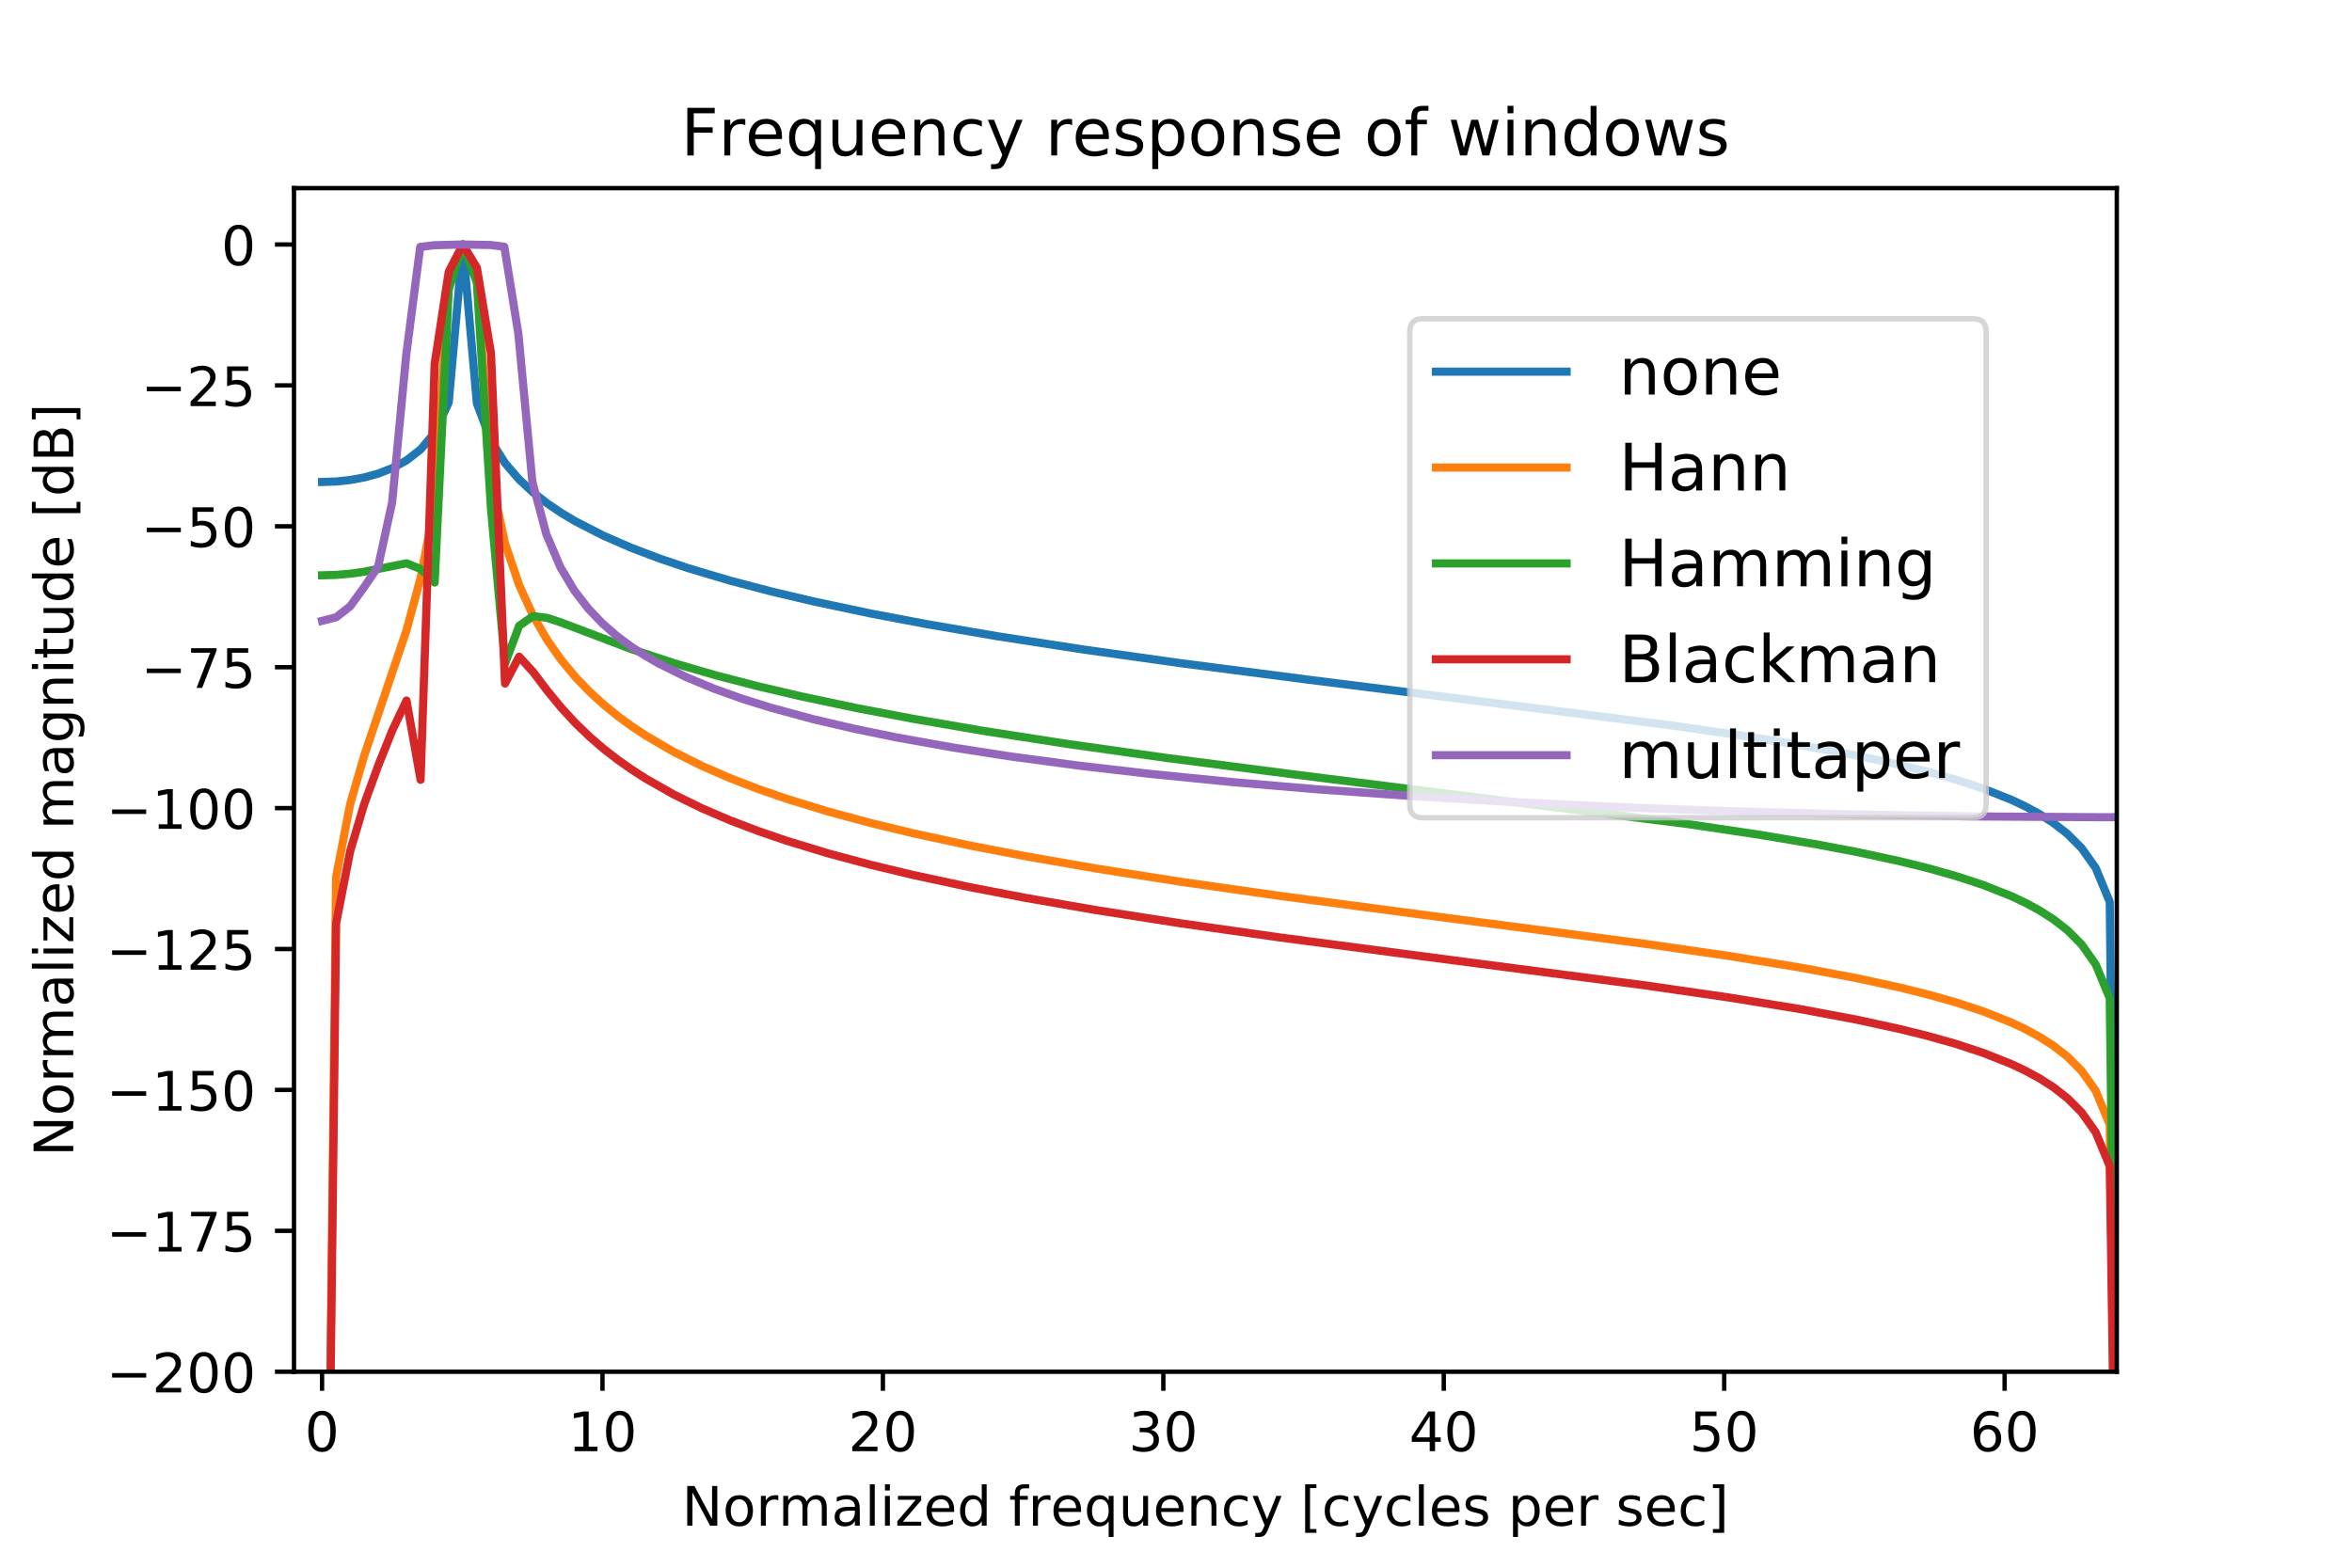 <?xml version="1.0" encoding="UTF-8" standalone="no"?> <!-- Created with matplotlib (https://matplotlib.org/) --> <svg xmlns="http://www.w3.org/2000/svg" xmlns:xlink="http://www.w3.org/1999/xlink" height="288pt" version="1.1" viewBox="0 0 432 288" width="432pt"><defs><style type="text/css"> *{stroke-linecap:butt;stroke-linejoin:round;} </style></defs><g id="figure_1"><g id="patch_1"><path d="M 0 288 L 432 288 L 432 0 L 0 0 z " style="fill:#ffffff;"></path></g><g id="axes_1"><g id="patch_2"><path d="M 54 252 L 388.8 252 L 388.8 34.56 L 54 34.56 z " style="fill:#ffffff;"></path></g><g id="matplotlib.axis_1"><g id="xtick_1"><g id="line2d_1"><defs><path d="M 0 0 L 0 3.5 " id="md97c2e86d0" style="stroke:#000000;stroke-width:0.8;"></path></defs><g><use style="stroke:#000000;stroke-width:0.8;" x="59.151" xlink:href="#md97c2e86d0" y="252"></use></g></g><g id="text_1"><!-- 0 --><defs><path d="M 31.781 66.406 Q 24.172 66.406 20.328 58.906 Q 16.5 51.422 16.5 36.375 Q 16.5 21.391 20.328 13.891 Q 24.172 6.391 31.781 6.391 Q 39.453 6.391 43.281 13.891 Q 47.125 21.391 47.125 36.375 Q 47.125 51.422 43.281 58.906 Q 39.453 66.406 31.781 66.406 z M 31.781 74.219 Q 44.047 74.219 50.516 64.516 Q 56.984 54.828 56.984 36.375 Q 56.984 17.969 50.516 8.266 Q 44.047 -1.422 31.781 -1.422 Q 19.531 -1.422 13.062 8.266 Q 6.594 17.969 6.594 36.375 Q 6.594 54.828 13.062 64.516 Q 19.531 74.219 31.781 74.219 z " id="DejaVuSans-48"></path></defs><g transform="translate(55.97 266.598)scale(0.1 -0.1)"><use xlink:href="#DejaVuSans-48"></use></g></g></g><g id="xtick_2"><g id="line2d_2"><g><use style="stroke:#000000;stroke-width:0.8;" x="110.658" xlink:href="#md97c2e86d0" y="252"></use></g></g><g id="text_2"><!-- 10 --><defs><path d="M 12.406 8.297 L 28.516 8.297 L 28.516 63.922 L 10.984 60.406 L 10.984 69.391 L 28.422 72.906 L 38.281 72.906 L 38.281 8.297 L 54.391 8.297 L 54.391 0 L 12.406 0 z " id="DejaVuSans-49"></path></defs><g transform="translate(104.296 266.598)scale(0.1 -0.1)"><use xlink:href="#DejaVuSans-49"></use><use x="63.623" xlink:href="#DejaVuSans-48"></use></g></g></g><g id="xtick_3"><g id="line2d_3"><g><use style="stroke:#000000;stroke-width:0.8;" x="162.166" xlink:href="#md97c2e86d0" y="252"></use></g></g><g id="text_3"><!-- 20 --><defs><path d="M 19.188 8.297 L 53.609 8.297 L 53.609 0 L 7.328 0 L 7.328 8.297 Q 12.938 14.109 22.625 23.891 Q 32.328 33.688 34.812 36.531 Q 39.547 41.844 41.422 45.531 Q 43.312 49.219 43.312 52.781 Q 43.312 58.594 39.234 62.25 Q 35.156 65.922 28.609 65.922 Q 23.969 65.922 18.812 64.312 Q 13.672 62.703 7.812 59.422 L 7.812 69.391 Q 13.766 71.781 18.938 73 Q 24.125 74.219 28.422 74.219 Q 39.75 74.219 46.484 68.547 Q 53.219 62.891 53.219 53.422 Q 53.219 48.922 51.531 44.891 Q 49.859 40.875 45.406 35.406 Q 44.188 33.984 37.641 27.219 Q 31.109 20.453 19.188 8.297 z " id="DejaVuSans-50"></path></defs><g transform="translate(155.804 266.598)scale(0.1 -0.1)"><use xlink:href="#DejaVuSans-50"></use><use x="63.623" xlink:href="#DejaVuSans-48"></use></g></g></g><g id="xtick_4"><g id="line2d_4"><g><use style="stroke:#000000;stroke-width:0.8;" x="213.674" xlink:href="#md97c2e86d0" y="252"></use></g></g><g id="text_4"><!-- 30 --><defs><path d="M 40.578 39.312 Q 47.656 37.797 51.625 33 Q 55.609 28.219 55.609 21.188 Q 55.609 10.406 48.188 4.484 Q 40.766 -1.422 27.094 -1.422 Q 22.516 -1.422 17.656 -0.516 Q 12.797 0.391 7.625 2.203 L 7.625 11.719 Q 11.719 9.328 16.594 8.109 Q 21.484 6.891 26.812 6.891 Q 36.078 6.891 40.938 10.547 Q 45.797 14.203 45.797 21.188 Q 45.797 27.641 41.281 31.266 Q 36.766 34.906 28.719 34.906 L 20.219 34.906 L 20.219 43.016 L 29.109 43.016 Q 36.375 43.016 40.234 45.922 Q 44.094 48.828 44.094 54.297 Q 44.094 59.906 40.109 62.906 Q 36.141 65.922 28.719 65.922 Q 24.656 65.922 20.016 65.031 Q 15.375 64.156 9.812 62.312 L 9.812 71.094 Q 15.438 72.656 20.344 73.438 Q 25.25 74.219 29.594 74.219 Q 40.828 74.219 47.359 69.109 Q 53.906 64.016 53.906 55.328 Q 53.906 49.266 50.438 45.094 Q 46.969 40.922 40.578 39.312 z " id="DejaVuSans-51"></path></defs><g transform="translate(207.311 266.598)scale(0.1 -0.1)"><use xlink:href="#DejaVuSans-51"></use><use x="63.623" xlink:href="#DejaVuSans-48"></use></g></g></g><g id="xtick_5"><g id="line2d_5"><g><use style="stroke:#000000;stroke-width:0.8;" x="265.182" xlink:href="#md97c2e86d0" y="252"></use></g></g><g id="text_5"><!-- 40 --><defs><path d="M 37.797 64.312 L 12.891 25.391 L 37.797 25.391 z M 35.203 72.906 L 47.609 72.906 L 47.609 25.391 L 58.016 25.391 L 58.016 17.188 L 47.609 17.188 L 47.609 0 L 37.797 0 L 37.797 17.188 L 4.891 17.188 L 4.891 26.703 z " id="DejaVuSans-52"></path></defs><g transform="translate(258.819 266.598)scale(0.1 -0.1)"><use xlink:href="#DejaVuSans-52"></use><use x="63.623" xlink:href="#DejaVuSans-48"></use></g></g></g><g id="xtick_6"><g id="line2d_6"><g><use style="stroke:#000000;stroke-width:0.8;" x="316.689" xlink:href="#md97c2e86d0" y="252"></use></g></g><g id="text_6"><!-- 50 --><defs><path d="M 10.797 72.906 L 49.516 72.906 L 49.516 64.594 L 19.828 64.594 L 19.828 46.734 Q 21.969 47.469 24.109 47.828 Q 26.266 48.188 28.422 48.188 Q 40.625 48.188 47.75 41.5 Q 54.891 34.812 54.891 23.391 Q 54.891 11.625 47.562 5.094 Q 40.234 -1.422 26.906 -1.422 Q 22.312 -1.422 17.547 -0.641 Q 12.797 0.141 7.719 1.703 L 7.719 11.625 Q 12.109 9.234 16.797 8.062 Q 21.484 6.891 26.703 6.891 Q 35.156 6.891 40.078 11.328 Q 45.016 15.766 45.016 23.391 Q 45.016 31 40.078 35.438 Q 35.156 39.891 26.703 39.891 Q 22.75 39.891 18.812 39.016 Q 14.891 38.141 10.797 36.281 z " id="DejaVuSans-53"></path></defs><g transform="translate(310.327 266.598)scale(0.1 -0.1)"><use xlink:href="#DejaVuSans-53"></use><use x="63.623" xlink:href="#DejaVuSans-48"></use></g></g></g><g id="xtick_7"><g id="line2d_7"><g><use style="stroke:#000000;stroke-width:0.8;" x="368.197" xlink:href="#md97c2e86d0" y="252"></use></g></g><g id="text_7"><!-- 60 --><defs><path d="M 33.016 40.375 Q 26.375 40.375 22.484 35.828 Q 18.609 31.297 18.609 23.391 Q 18.609 15.531 22.484 10.953 Q 26.375 6.391 33.016 6.391 Q 39.656 6.391 43.531 10.953 Q 47.406 15.531 47.406 23.391 Q 47.406 31.297 43.531 35.828 Q 39.656 40.375 33.016 40.375 z M 52.594 71.297 L 52.594 62.312 Q 48.875 64.062 45.094 64.984 Q 41.312 65.922 37.594 65.922 Q 27.828 65.922 22.672 59.328 Q 17.531 52.734 16.797 39.406 Q 19.672 43.656 24.016 45.922 Q 28.375 48.188 33.594 48.188 Q 44.578 48.188 50.953 41.516 Q 57.328 34.859 57.328 23.391 Q 57.328 12.156 50.688 5.359 Q 44.047 -1.422 33.016 -1.422 Q 20.359 -1.422 13.672 8.266 Q 6.984 17.969 6.984 36.375 Q 6.984 53.656 15.188 63.938 Q 23.391 74.219 37.203 74.219 Q 40.922 74.219 44.703 73.484 Q 48.484 72.75 52.594 71.297 z " id="DejaVuSans-54"></path></defs><g transform="translate(361.834 266.598)scale(0.1 -0.1)"><use xlink:href="#DejaVuSans-54"></use><use x="63.623" xlink:href="#DejaVuSans-48"></use></g></g></g><g id="text_8"><!-- Normalized frequency [cycles per sec] --><defs><path d="M 9.812 72.906 L 23.094 72.906 L 55.422 11.922 L 55.422 72.906 L 64.984 72.906 L 64.984 0 L 51.703 0 L 19.391 60.984 L 19.391 0 L 9.812 0 z " id="DejaVuSans-78"></path><path d="M 30.609 48.391 Q 23.391 48.391 19.188 42.75 Q 14.984 37.109 14.984 27.297 Q 14.984 17.484 19.156 11.844 Q 23.344 6.203 30.609 6.203 Q 37.797 6.203 41.984 11.859 Q 46.188 17.531 46.188 27.297 Q 46.188 37.016 41.984 42.703 Q 37.797 48.391 30.609 48.391 z M 30.609 56 Q 42.328 56 49.016 48.375 Q 55.719 40.766 55.719 27.297 Q 55.719 13.875 49.016 6.219 Q 42.328 -1.422 30.609 -1.422 Q 18.844 -1.422 12.172 6.219 Q 5.516 13.875 5.516 27.297 Q 5.516 40.766 12.172 48.375 Q 18.844 56 30.609 56 z " id="DejaVuSans-111"></path><path d="M 41.109 46.297 Q 39.594 47.172 37.812 47.578 Q 36.031 48 33.891 48 Q 26.266 48 22.188 43.047 Q 18.109 38.094 18.109 28.812 L 18.109 0 L 9.078 0 L 9.078 54.688 L 18.109 54.688 L 18.109 46.188 Q 20.953 51.172 25.484 53.578 Q 30.031 56 36.531 56 Q 37.453 56 38.578 55.875 Q 39.703 55.766 41.062 55.516 z " id="DejaVuSans-114"></path><path d="M 52 44.188 Q 55.375 50.25 60.062 53.125 Q 64.75 56 71.094 56 Q 79.641 56 84.281 50.016 Q 88.922 44.047 88.922 33.016 L 88.922 0 L 79.891 0 L 79.891 32.719 Q 79.891 40.578 77.094 44.375 Q 74.312 48.188 68.609 48.188 Q 61.625 48.188 57.562 43.547 Q 53.516 38.922 53.516 30.906 L 53.516 0 L 44.484 0 L 44.484 32.719 Q 44.484 40.625 41.703 44.406 Q 38.922 48.188 33.109 48.188 Q 26.219 48.188 22.156 43.531 Q 18.109 38.875 18.109 30.906 L 18.109 0 L 9.078 0 L 9.078 54.688 L 18.109 54.688 L 18.109 46.188 Q 21.188 51.219 25.484 53.609 Q 29.781 56 35.688 56 Q 41.656 56 45.828 52.969 Q 50 49.953 52 44.188 z " id="DejaVuSans-109"></path><path d="M 34.281 27.484 Q 23.391 27.484 19.188 25 Q 14.984 22.516 14.984 16.5 Q 14.984 11.719 18.141 8.906 Q 21.297 6.109 26.703 6.109 Q 34.188 6.109 38.703 11.406 Q 43.219 16.703 43.219 25.484 L 43.219 27.484 z M 52.203 31.203 L 52.203 0 L 43.219 0 L 43.219 8.297 Q 40.141 3.328 35.547 0.953 Q 30.953 -1.422 24.312 -1.422 Q 15.922 -1.422 10.953 3.297 Q 6 8.016 6 15.922 Q 6 25.141 12.172 29.828 Q 18.359 34.516 30.609 34.516 L 43.219 34.516 L 43.219 35.406 Q 43.219 41.609 39.141 45 Q 35.062 48.391 27.688 48.391 Q 23 48.391 18.547 47.266 Q 14.109 46.141 10.016 43.891 L 10.016 52.203 Q 14.938 54.109 19.578 55.047 Q 24.219 56 28.609 56 Q 40.484 56 46.344 49.844 Q 52.203 43.703 52.203 31.203 z " id="DejaVuSans-97"></path><path d="M 9.422 75.984 L 18.406 75.984 L 18.406 0 L 9.422 0 z " id="DejaVuSans-108"></path><path d="M 9.422 54.688 L 18.406 54.688 L 18.406 0 L 9.422 0 z M 9.422 75.984 L 18.406 75.984 L 18.406 64.594 L 9.422 64.594 z " id="DejaVuSans-105"></path><path d="M 5.516 54.688 L 48.188 54.688 L 48.188 46.484 L 14.406 7.172 L 48.188 7.172 L 48.188 0 L 4.297 0 L 4.297 8.203 L 38.094 47.516 L 5.516 47.516 z " id="DejaVuSans-122"></path><path d="M 56.203 29.594 L 56.203 25.203 L 14.891 25.203 Q 15.484 15.922 20.484 11.062 Q 25.484 6.203 34.422 6.203 Q 39.594 6.203 44.453 7.469 Q 49.312 8.734 54.109 11.281 L 54.109 2.781 Q 49.266 0.734 44.188 -0.344 Q 39.109 -1.422 33.891 -1.422 Q 20.797 -1.422 13.156 6.188 Q 5.516 13.812 5.516 26.812 Q 5.516 40.234 12.766 48.109 Q 20.016 56 32.328 56 Q 43.359 56 49.781 48.891 Q 56.203 41.797 56.203 29.594 z M 47.219 32.234 Q 47.125 39.594 43.094 43.984 Q 39.062 48.391 32.422 48.391 Q 24.906 48.391 20.391 44.141 Q 15.875 39.891 15.188 32.172 z " id="DejaVuSans-101"></path><path d="M 45.406 46.391 L 45.406 75.984 L 54.391 75.984 L 54.391 0 L 45.406 0 L 45.406 8.203 Q 42.578 3.328 38.25 0.953 Q 33.938 -1.422 27.875 -1.422 Q 17.969 -1.422 11.734 6.484 Q 5.516 14.406 5.516 27.297 Q 5.516 40.188 11.734 48.094 Q 17.969 56 27.875 56 Q 33.938 56 38.25 53.625 Q 42.578 51.266 45.406 46.391 z M 14.797 27.297 Q 14.797 17.391 18.875 11.75 Q 22.953 6.109 30.078 6.109 Q 37.203 6.109 41.297 11.75 Q 45.406 17.391 45.406 27.297 Q 45.406 37.203 41.297 42.844 Q 37.203 48.484 30.078 48.484 Q 22.953 48.484 18.875 42.844 Q 14.797 37.203 14.797 27.297 z " id="DejaVuSans-100"></path><path id="DejaVuSans-32"></path><path d="M 37.109 75.984 L 37.109 68.5 L 28.516 68.5 Q 23.688 68.5 21.797 66.547 Q 19.922 64.594 19.922 59.516 L 19.922 54.688 L 34.719 54.688 L 34.719 47.703 L 19.922 47.703 L 19.922 0 L 10.891 0 L 10.891 47.703 L 2.297 47.703 L 2.297 54.688 L 10.891 54.688 L 10.891 58.5 Q 10.891 67.625 15.141 71.797 Q 19.391 75.984 28.609 75.984 z " id="DejaVuSans-102"></path><path d="M 14.797 27.297 Q 14.797 17.391 18.875 11.75 Q 22.953 6.109 30.078 6.109 Q 37.203 6.109 41.297 11.75 Q 45.406 17.391 45.406 27.297 Q 45.406 37.203 41.297 42.844 Q 37.203 48.484 30.078 48.484 Q 22.953 48.484 18.875 42.844 Q 14.797 37.203 14.797 27.297 z M 45.406 8.203 Q 42.578 3.328 38.25 0.953 Q 33.938 -1.422 27.875 -1.422 Q 17.969 -1.422 11.734 6.484 Q 5.516 14.406 5.516 27.297 Q 5.516 40.188 11.734 48.094 Q 17.969 56 27.875 56 Q 33.938 56 38.25 53.625 Q 42.578 51.266 45.406 46.391 L 45.406 54.688 L 54.391 54.688 L 54.391 -20.797 L 45.406 -20.797 z " id="DejaVuSans-113"></path><path d="M 8.5 21.578 L 8.5 54.688 L 17.484 54.688 L 17.484 21.922 Q 17.484 14.156 20.5 10.266 Q 23.531 6.391 29.594 6.391 Q 36.859 6.391 41.078 11.031 Q 45.312 15.672 45.312 23.688 L 45.312 54.688 L 54.297 54.688 L 54.297 0 L 45.312 0 L 45.312 8.406 Q 42.047 3.422 37.719 1 Q 33.406 -1.422 27.688 -1.422 Q 18.266 -1.422 13.375 4.438 Q 8.5 10.297 8.5 21.578 z M 31.109 56 z " id="DejaVuSans-117"></path><path d="M 54.891 33.016 L 54.891 0 L 45.906 0 L 45.906 32.719 Q 45.906 40.484 42.875 44.328 Q 39.844 48.188 33.797 48.188 Q 26.516 48.188 22.312 43.547 Q 18.109 38.922 18.109 30.906 L 18.109 0 L 9.078 0 L 9.078 54.688 L 18.109 54.688 L 18.109 46.188 Q 21.344 51.125 25.703 53.562 Q 30.078 56 35.797 56 Q 45.219 56 50.047 50.172 Q 54.891 44.344 54.891 33.016 z " id="DejaVuSans-110"></path><path d="M 48.781 52.594 L 48.781 44.188 Q 44.969 46.297 41.141 47.344 Q 37.312 48.391 33.406 48.391 Q 24.656 48.391 19.812 42.844 Q 14.984 37.312 14.984 27.297 Q 14.984 17.281 19.812 11.734 Q 24.656 6.203 33.406 6.203 Q 37.312 6.203 41.141 7.25 Q 44.969 8.297 48.781 10.406 L 48.781 2.094 Q 45.016 0.344 40.984 -0.531 Q 36.969 -1.422 32.422 -1.422 Q 20.062 -1.422 12.781 6.344 Q 5.516 14.109 5.516 27.297 Q 5.516 40.672 12.859 48.328 Q 20.219 56 33.016 56 Q 37.156 56 41.109 55.141 Q 45.062 54.297 48.781 52.594 z " id="DejaVuSans-99"></path><path d="M 32.172 -5.078 Q 28.375 -14.844 24.75 -17.812 Q 21.141 -20.797 15.094 -20.797 L 7.906 -20.797 L 7.906 -13.281 L 13.188 -13.281 Q 16.891 -13.281 18.938 -11.516 Q 21 -9.766 23.484 -3.219 L 25.094 0.875 L 2.984 54.688 L 12.5 54.688 L 29.594 11.922 L 46.688 54.688 L 56.203 54.688 z " id="DejaVuSans-121"></path><path d="M 8.594 75.984 L 29.297 75.984 L 29.297 69 L 17.578 69 L 17.578 -6.203 L 29.297 -6.203 L 29.297 -13.188 L 8.594 -13.188 z " id="DejaVuSans-91"></path><path d="M 44.281 53.078 L 44.281 44.578 Q 40.484 46.531 36.375 47.5 Q 32.281 48.484 27.875 48.484 Q 21.188 48.484 17.844 46.438 Q 14.5 44.391 14.5 40.281 Q 14.5 37.156 16.891 35.375 Q 19.281 33.594 26.516 31.984 L 29.594 31.297 Q 39.156 29.25 43.188 25.516 Q 47.219 21.781 47.219 15.094 Q 47.219 7.469 41.188 3.016 Q 35.156 -1.422 24.609 -1.422 Q 20.219 -1.422 15.453 -0.562 Q 10.688 0.297 5.422 2 L 5.422 11.281 Q 10.406 8.688 15.234 7.391 Q 20.062 6.109 24.812 6.109 Q 31.156 6.109 34.562 8.281 Q 37.984 10.453 37.984 14.406 Q 37.984 18.062 35.516 20.016 Q 33.062 21.969 24.703 23.781 L 21.578 24.516 Q 13.234 26.266 9.516 29.906 Q 5.812 33.547 5.812 39.891 Q 5.812 47.609 11.281 51.797 Q 16.75 56 26.812 56 Q 31.781 56 36.172 55.266 Q 40.578 54.547 44.281 53.078 z " id="DejaVuSans-115"></path><path d="M 18.109 8.203 L 18.109 -20.797 L 9.078 -20.797 L 9.078 54.688 L 18.109 54.688 L 18.109 46.391 Q 20.953 51.266 25.266 53.625 Q 29.594 56 35.594 56 Q 45.562 56 51.781 48.094 Q 58.016 40.188 58.016 27.297 Q 58.016 14.406 51.781 6.484 Q 45.562 -1.422 35.594 -1.422 Q 29.594 -1.422 25.266 0.953 Q 20.953 3.328 18.109 8.203 z M 48.688 27.297 Q 48.688 37.203 44.609 42.844 Q 40.531 48.484 33.406 48.484 Q 26.266 48.484 22.188 42.844 Q 18.109 37.203 18.109 27.297 Q 18.109 17.391 22.188 11.75 Q 26.266 6.109 33.406 6.109 Q 40.531 6.109 44.609 11.75 Q 48.688 17.391 48.688 27.297 z " id="DejaVuSans-112"></path><path d="M 30.422 75.984 L 30.422 -13.188 L 9.719 -13.188 L 9.719 -6.203 L 21.391 -6.203 L 21.391 69 L 9.719 69 L 9.719 75.984 z " id="DejaVuSans-93"></path></defs><g transform="translate(125.248 280.277)scale(0.1 -0.1)"><use xlink:href="#DejaVuSans-78"></use><use x="74.805" xlink:href="#DejaVuSans-111"></use><use x="135.986" xlink:href="#DejaVuSans-114"></use><use x="177.084" xlink:href="#DejaVuSans-109"></use><use x="274.496" xlink:href="#DejaVuSans-97"></use><use x="335.775" xlink:href="#DejaVuSans-108"></use><use x="363.559" xlink:href="#DejaVuSans-105"></use><use x="391.342" xlink:href="#DejaVuSans-122"></use><use x="443.832" xlink:href="#DejaVuSans-101"></use><use x="505.355" xlink:href="#DejaVuSans-100"></use><use x="568.832" xlink:href="#DejaVuSans-32"></use><use x="600.619" xlink:href="#DejaVuSans-102"></use><use x="635.824" xlink:href="#DejaVuSans-114"></use><use x="676.906" xlink:href="#DejaVuSans-101"></use><use x="738.43" xlink:href="#DejaVuSans-113"></use><use x="801.906" xlink:href="#DejaVuSans-117"></use><use x="865.285" xlink:href="#DejaVuSans-101"></use><use x="926.809" xlink:href="#DejaVuSans-110"></use><use x="990.188" xlink:href="#DejaVuSans-99"></use><use x="1045.168" xlink:href="#DejaVuSans-121"></use><use x="1104.348" xlink:href="#DejaVuSans-32"></use><use x="1136.135" xlink:href="#DejaVuSans-91"></use><use x="1175.148" xlink:href="#DejaVuSans-99"></use><use x="1230.129" xlink:href="#DejaVuSans-121"></use><use x="1289.309" xlink:href="#DejaVuSans-99"></use><use x="1344.289" xlink:href="#DejaVuSans-108"></use><use x="1372.072" xlink:href="#DejaVuSans-101"></use><use x="1433.596" xlink:href="#DejaVuSans-115"></use><use x="1485.695" xlink:href="#DejaVuSans-32"></use><use x="1517.482" xlink:href="#DejaVuSans-112"></use><use x="1580.959" xlink:href="#DejaVuSans-101"></use><use x="1642.482" xlink:href="#DejaVuSans-114"></use><use x="1683.596" xlink:href="#DejaVuSans-32"></use><use x="1715.383" xlink:href="#DejaVuSans-115"></use><use x="1767.482" xlink:href="#DejaVuSans-101"></use><use x="1829.006" xlink:href="#DejaVuSans-99"></use><use x="1883.986" xlink:href="#DejaVuSans-93"></use></g></g></g><g id="matplotlib.axis_2"><g id="ytick_1"><g id="line2d_8"><defs><path d="M 0 0 L -3.5 0 " id="m24f75ee992" style="stroke:#000000;stroke-width:0.8;"></path></defs><g><use style="stroke:#000000;stroke-width:0.8;" x="54" xlink:href="#m24f75ee992" y="252"></use></g></g><g id="text_9"><!-- −200 --><defs><path d="M 10.594 35.5 L 73.188 35.5 L 73.188 27.203 L 10.594 27.203 z " id="DejaVuSans-8722"></path></defs><g transform="translate(19.533 255.799)scale(0.1 -0.1)"><use xlink:href="#DejaVuSans-8722"></use><use x="83.789" xlink:href="#DejaVuSans-50"></use><use x="147.412" xlink:href="#DejaVuSans-48"></use><use x="211.035" xlink:href="#DejaVuSans-48"></use></g></g></g><g id="ytick_2"><g id="line2d_9"><g><use style="stroke:#000000;stroke-width:0.8;" x="54" xlink:href="#m24f75ee992" y="226.114"></use></g></g><g id="text_10"><!-- −175 --><defs><path d="M 8.203 72.906 L 55.078 72.906 L 55.078 68.703 L 28.609 0 L 18.312 0 L 43.219 64.594 L 8.203 64.594 z " id="DejaVuSans-55"></path></defs><g transform="translate(19.533 229.914)scale(0.1 -0.1)"><use xlink:href="#DejaVuSans-8722"></use><use x="83.789" xlink:href="#DejaVuSans-49"></use><use x="147.412" xlink:href="#DejaVuSans-55"></use><use x="211.035" xlink:href="#DejaVuSans-53"></use></g></g></g><g id="ytick_3"><g id="line2d_10"><g><use style="stroke:#000000;stroke-width:0.8;" x="54" xlink:href="#m24f75ee992" y="200.229"></use></g></g><g id="text_11"><!-- −150 --><g transform="translate(19.533 204.028)scale(0.1 -0.1)"><use xlink:href="#DejaVuSans-8722"></use><use x="83.789" xlink:href="#DejaVuSans-49"></use><use x="147.412" xlink:href="#DejaVuSans-53"></use><use x="211.035" xlink:href="#DejaVuSans-48"></use></g></g></g><g id="ytick_4"><g id="line2d_11"><g><use style="stroke:#000000;stroke-width:0.8;" x="54" xlink:href="#m24f75ee992" y="174.343"></use></g></g><g id="text_12"><!-- −125 --><g transform="translate(19.533 178.142)scale(0.1 -0.1)"><use xlink:href="#DejaVuSans-8722"></use><use x="83.789" xlink:href="#DejaVuSans-49"></use><use x="147.412" xlink:href="#DejaVuSans-50"></use><use x="211.035" xlink:href="#DejaVuSans-53"></use></g></g></g><g id="ytick_5"><g id="line2d_12"><g><use style="stroke:#000000;stroke-width:0.8;" x="54" xlink:href="#m24f75ee992" y="148.457"></use></g></g><g id="text_13"><!-- −100 --><g transform="translate(19.533 152.256)scale(0.1 -0.1)"><use xlink:href="#DejaVuSans-8722"></use><use x="83.789" xlink:href="#DejaVuSans-49"></use><use x="147.412" xlink:href="#DejaVuSans-48"></use><use x="211.035" xlink:href="#DejaVuSans-48"></use></g></g></g><g id="ytick_6"><g id="line2d_13"><g><use style="stroke:#000000;stroke-width:0.8;" x="54" xlink:href="#m24f75ee992" y="122.571"></use></g></g><g id="text_14"><!-- −75 --><g transform="translate(25.895 126.371)scale(0.1 -0.1)"><use xlink:href="#DejaVuSans-8722"></use><use x="83.789" xlink:href="#DejaVuSans-55"></use><use x="147.412" xlink:href="#DejaVuSans-53"></use></g></g></g><g id="ytick_7"><g id="line2d_14"><g><use style="stroke:#000000;stroke-width:0.8;" x="54" xlink:href="#m24f75ee992" y="96.686"></use></g></g><g id="text_15"><!-- −50 --><g transform="translate(25.895 100.485)scale(0.1 -0.1)"><use xlink:href="#DejaVuSans-8722"></use><use x="83.789" xlink:href="#DejaVuSans-53"></use><use x="147.412" xlink:href="#DejaVuSans-48"></use></g></g></g><g id="ytick_8"><g id="line2d_15"><g><use style="stroke:#000000;stroke-width:0.8;" x="54" xlink:href="#m24f75ee992" y="70.8"></use></g></g><g id="text_16"><!-- −25 --><g transform="translate(25.895 74.599)scale(0.1 -0.1)"><use xlink:href="#DejaVuSans-8722"></use><use x="83.789" xlink:href="#DejaVuSans-50"></use><use x="147.412" xlink:href="#DejaVuSans-53"></use></g></g></g><g id="ytick_9"><g id="line2d_16"><g><use style="stroke:#000000;stroke-width:0.8;" x="54" xlink:href="#m24f75ee992" y="44.914"></use></g></g><g id="text_17"><!-- 0 --><g transform="translate(40.638 48.714)scale(0.1 -0.1)"><use xlink:href="#DejaVuSans-48"></use></g></g></g><g id="text_18"><!-- Normalized magnitude [dB] --><defs><path d="M 45.406 27.984 Q 45.406 37.75 41.375 43.109 Q 37.359 48.484 30.078 48.484 Q 22.859 48.484 18.828 43.109 Q 14.797 37.75 14.797 27.984 Q 14.797 18.266 18.828 12.891 Q 22.859 7.516 30.078 7.516 Q 37.359 7.516 41.375 12.891 Q 45.406 18.266 45.406 27.984 z M 54.391 6.781 Q 54.391 -7.172 48.188 -13.984 Q 42 -20.797 29.203 -20.797 Q 24.469 -20.797 20.266 -20.094 Q 16.062 -19.391 12.109 -17.922 L 12.109 -9.188 Q 16.062 -11.328 19.922 -12.344 Q 23.781 -13.375 27.781 -13.375 Q 36.625 -13.375 41.016 -8.766 Q 45.406 -4.156 45.406 5.172 L 45.406 9.625 Q 42.625 4.781 38.281 2.391 Q 33.938 0 27.875 0 Q 17.828 0 11.672 7.656 Q 5.516 15.328 5.516 27.984 Q 5.516 40.672 11.672 48.328 Q 17.828 56 27.875 56 Q 33.938 56 38.281 53.609 Q 42.625 51.219 45.406 46.391 L 45.406 54.688 L 54.391 54.688 z " id="DejaVuSans-103"></path><path d="M 18.312 70.219 L 18.312 54.688 L 36.812 54.688 L 36.812 47.703 L 18.312 47.703 L 18.312 18.016 Q 18.312 11.328 20.141 9.422 Q 21.969 7.516 27.594 7.516 L 36.812 7.516 L 36.812 0 L 27.594 0 Q 17.188 0 13.234 3.875 Q 9.281 7.766 9.281 18.016 L 9.281 47.703 L 2.688 47.703 L 2.688 54.688 L 9.281 54.688 L 9.281 70.219 z " id="DejaVuSans-116"></path><path d="M 19.672 34.812 L 19.672 8.109 L 35.5 8.109 Q 43.453 8.109 47.281 11.406 Q 51.125 14.703 51.125 21.484 Q 51.125 28.328 47.281 31.562 Q 43.453 34.812 35.5 34.812 z M 19.672 64.797 L 19.672 42.828 L 34.281 42.828 Q 41.5 42.828 45.031 45.531 Q 48.578 48.25 48.578 53.812 Q 48.578 59.328 45.031 62.062 Q 41.5 64.797 34.281 64.797 z M 9.812 72.906 L 35.016 72.906 Q 46.297 72.906 52.391 68.219 Q 58.5 63.531 58.5 54.891 Q 58.5 48.188 55.375 44.234 Q 52.25 40.281 46.188 39.312 Q 53.469 37.75 57.5 32.781 Q 61.531 27.828 61.531 20.406 Q 61.531 10.641 54.891 5.312 Q 48.25 0 35.984 0 L 9.812 0 z " id="DejaVuSans-66"></path></defs><g transform="translate(13.453 212.453)rotate(-90)scale(0.1 -0.1)"><use xlink:href="#DejaVuSans-78"></use><use x="74.805" xlink:href="#DejaVuSans-111"></use><use x="135.986" xlink:href="#DejaVuSans-114"></use><use x="177.084" xlink:href="#DejaVuSans-109"></use><use x="274.496" xlink:href="#DejaVuSans-97"></use><use x="335.775" xlink:href="#DejaVuSans-108"></use><use x="363.559" xlink:href="#DejaVuSans-105"></use><use x="391.342" xlink:href="#DejaVuSans-122"></use><use x="443.832" xlink:href="#DejaVuSans-101"></use><use x="505.355" xlink:href="#DejaVuSans-100"></use><use x="568.832" xlink:href="#DejaVuSans-32"></use><use x="600.619" xlink:href="#DejaVuSans-109"></use><use x="698.031" xlink:href="#DejaVuSans-97"></use><use x="759.311" xlink:href="#DejaVuSans-103"></use><use x="822.787" xlink:href="#DejaVuSans-110"></use><use x="886.166" xlink:href="#DejaVuSans-105"></use><use x="913.949" xlink:href="#DejaVuSans-116"></use><use x="953.158" xlink:href="#DejaVuSans-117"></use><use x="1016.537" xlink:href="#DejaVuSans-100"></use><use x="1080.014" xlink:href="#DejaVuSans-101"></use><use x="1141.537" xlink:href="#DejaVuSans-32"></use><use x="1173.324" xlink:href="#DejaVuSans-91"></use><use x="1212.338" xlink:href="#DejaVuSans-100"></use><use x="1275.814" xlink:href="#DejaVuSans-66"></use><use x="1344.418" xlink:href="#DejaVuSans-93"></use></g></g></g><g id="line2d_17"><path clip-path="url(#p65822606b3)" d="M 59.151 88.547 L 61.736 88.457 L 64.322 88.183 L 66.907 87.707 L 69.493 86.995 L 72.078 85.988 L 74.664 84.58 L 77.249 82.569 L 79.835 79.496 L 82.42 73.923 L 85.006 44.914 L 87.591 74.125 L 90.177 80.963 L 92.762 85.074 L 95.348 88.08 L 97.933 90.478 L 100.519 92.489 L 103.104 94.23 L 105.689 95.772 L 110.86 98.425 L 116.031 100.671 L 121.202 102.628 L 126.373 104.37 L 134.13 106.679 L 141.886 108.712 L 149.643 110.536 L 159.985 112.718 L 170.327 114.678 L 183.254 116.893 L 198.767 119.292 L 216.865 121.835 L 240.135 124.844 L 307.357 133.311 L 320.285 135.197 L 330.627 136.878 L 340.969 138.795 L 348.725 140.463 L 353.896 141.734 L 359.067 143.181 L 364.238 144.872 L 369.409 146.92 L 371.994 148.138 L 374.58 149.54 L 377.165 151.192 L 379.751 153.209 L 382.336 155.805 L 384.922 159.457 L 387.507 165.694 L 388.9 289 M 391.285 289 L 392.678 165.694 L 395.264 159.457 L 397.849 155.805 L 400.435 153.209 L 403.02 151.192 L 405.606 149.54 L 408.191 148.138 L 410.777 146.92 L 415.948 144.872 L 421.119 143.181 L 426.29 141.734 L 433 140.116 L 433 140.116 " style="fill:none;stroke:#1f77b4;stroke-linecap:square;stroke-width:1.5;"></path></g><g id="line2d_18"><path clip-path="url(#p65822606b3)" d="M 60.258 289 L 61.736 161.077 L 64.322 147.68 L 66.907 138.776 L 74.664 115.794 L 77.249 106.18 L 79.835 92.723 L 82.42 51.625 L 85.006 44.914 L 87.591 50.576 L 90.177 87.784 L 92.762 99.812 L 95.348 107.483 L 97.933 113.135 L 100.519 117.597 L 103.104 121.268 L 105.689 124.377 L 108.275 127.066 L 110.86 129.428 L 113.446 131.531 L 116.031 133.422 L 118.617 135.137 L 123.788 138.148 L 128.959 140.724 L 134.13 142.972 L 139.301 144.962 L 144.472 146.747 L 152.228 149.123 L 159.985 151.214 L 167.741 153.085 L 178.083 155.315 L 188.425 157.311 L 201.352 159.558 L 216.865 161.988 L 234.964 164.57 L 260.819 167.987 L 302.186 173.398 L 317.699 175.644 L 330.627 177.748 L 340.969 179.684 L 348.725 181.364 L 353.896 182.641 L 359.067 184.093 L 364.238 185.789 L 369.409 187.841 L 371.994 189.061 L 374.58 190.463 L 377.165 192.117 L 379.751 194.135 L 382.336 196.731 L 384.922 200.384 L 387.507 206.621 L 388.702 289 M 391.484 289 L 392.678 206.621 L 395.264 200.384 L 397.849 196.731 L 400.435 194.135 L 403.02 192.117 L 405.606 190.463 L 408.191 189.061 L 410.777 187.841 L 415.948 185.789 L 421.119 184.093 L 426.29 182.641 L 433 181.014 L 433 181.014 " style="fill:none;stroke:#ff7f0e;stroke-linecap:square;stroke-width:1.5;"></path></g><g id="line2d_19"><path clip-path="url(#p65822606b3)" d="M 59.151 105.687 L 61.736 105.614 L 64.322 105.393 L 66.907 105.026 L 74.664 103.484 L 77.249 104.525 L 79.835 107.013 L 82.42 53.206 L 85.006 44.914 L 87.591 51.91 L 90.177 93.429 L 92.762 121.905 L 95.348 114.973 L 97.933 113.176 L 100.519 113.517 L 103.104 114.365 L 116.031 119.273 L 123.788 121.831 L 131.544 124.085 L 139.301 126.094 L 147.057 127.91 L 157.399 130.091 L 167.741 132.056 L 180.669 134.28 L 196.181 136.689 L 214.28 139.241 L 237.549 142.256 L 309.943 151.382 L 322.87 153.306 L 333.212 155.036 L 340.969 156.499 L 348.725 158.166 L 353.896 159.437 L 359.067 160.883 L 364.238 162.574 L 369.409 164.622 L 371.994 165.84 L 374.58 167.241 L 377.165 168.894 L 379.751 170.911 L 382.336 173.506 L 384.922 177.158 L 387.507 183.396 L 388.86 289 M 391.325 289 L 392.678 183.396 L 395.264 177.158 L 397.849 173.506 L 400.435 170.911 L 403.02 168.894 L 405.606 167.241 L 408.191 165.84 L 410.777 164.622 L 415.948 162.574 L 421.119 160.883 L 426.29 159.437 L 433 157.819 L 433 157.819 " style="fill:none;stroke:#2ca02c;stroke-linecap:square;stroke-width:1.5;"></path></g><g id="line2d_20"><path clip-path="url(#p65822606b3)" d="M 60.293 289 L 61.736 169.623 L 64.322 156.349 L 66.907 147.69 L 69.493 140.58 L 72.078 134.138 L 74.664 128.695 L 77.249 143.261 L 79.835 66.863 L 82.42 49.92 L 85.006 44.914 L 87.591 49.169 L 90.177 64.887 L 92.762 125.568 L 95.348 120.635 L 97.933 123.458 L 100.519 126.881 L 103.104 130.031 L 105.689 132.835 L 108.275 135.328 L 110.86 137.557 L 113.446 139.563 L 116.031 141.383 L 118.617 143.044 L 123.788 145.98 L 128.959 148.507 L 134.13 150.72 L 139.301 152.686 L 144.472 154.454 L 152.228 156.81 L 159.985 158.888 L 167.741 160.749 L 178.083 162.97 L 188.425 164.959 L 201.352 167.201 L 216.865 169.627 L 234.964 172.206 L 260.819 175.618 L 302.186 181.027 L 317.699 183.273 L 330.627 185.377 L 340.969 187.312 L 348.725 188.992 L 353.896 190.269 L 359.067 191.721 L 364.238 193.416 L 369.409 195.468 L 371.994 196.688 L 374.58 198.091 L 377.165 199.744 L 379.751 201.762 L 382.336 204.358 L 384.922 208.011 L 387.507 214.249 L 388.648 289 M 391.537 289 L 392.678 214.249 L 395.264 208.011 L 397.849 204.358 L 400.435 201.762 L 403.02 199.744 L 405.606 198.091 L 408.191 196.688 L 410.777 195.468 L 415.948 193.416 L 421.119 191.721 L 426.29 190.269 L 433 188.642 L 433 188.642 " style="fill:none;stroke:#d62728;stroke-linecap:square;stroke-width:1.5;"></path></g><g id="line2d_21"><path clip-path="url(#p65822606b3)" d="M 59.151 114.058 L 61.726 113.408 L 64.302 111.407 L 66.877 107.869 L 69.452 104.098 L 72.028 92.275 L 74.603 65.298 L 77.178 45.357 L 79.754 45.048 L 84.905 44.914 L 90.055 45.004 L 92.631 45.329 L 95.206 61.294 L 97.782 88.509 L 100.357 98.172 L 102.932 104.2 L 105.508 108.518 L 108.083 111.847 L 110.658 114.536 L 113.234 116.783 L 115.809 118.708 L 118.385 120.388 L 120.96 121.878 L 126.111 124.429 L 131.262 126.563 L 136.412 128.398 L 141.563 130.007 L 149.289 132.101 L 157.015 133.905 L 164.742 135.487 L 175.043 137.329 L 185.345 138.929 L 198.222 140.663 L 211.098 142.158 L 226.551 143.698 L 242.003 145.008 L 260.031 146.294 L 278.058 147.355 L 298.662 148.329 L 319.265 149.075 L 339.868 149.614 L 363.046 149.99 L 386.225 150.131 L 409.403 150.041 L 433 149.71 L 433 149.71 " style="fill:none;stroke:#9467bd;stroke-linecap:square;stroke-width:1.5;"></path></g><g id="patch_3"><path d="M 54 252 L 54 34.56 " style="fill:none;stroke:#000000;stroke-linecap:square;stroke-linejoin:miter;stroke-width:0.8;"></path></g><g id="patch_4"><path d="M 388.8 252 L 388.8 34.56 " style="fill:none;stroke:#000000;stroke-linecap:square;stroke-linejoin:miter;stroke-width:0.8;"></path></g><g id="patch_5"><path d="M 54 252 L 388.8 252 " style="fill:none;stroke:#000000;stroke-linecap:square;stroke-linejoin:miter;stroke-width:0.8;"></path></g><g id="patch_6"><path d="M 54 34.56 L 388.8 34.56 " style="fill:none;stroke:#000000;stroke-linecap:square;stroke-linejoin:miter;stroke-width:0.8;"></path></g><g id="text_19"><!-- Frequency response of windows --><defs><path d="M 9.812 72.906 L 51.703 72.906 L 51.703 64.594 L 19.672 64.594 L 19.672 43.109 L 48.578 43.109 L 48.578 34.812 L 19.672 34.812 L 19.672 0 L 9.812 0 z " id="DejaVuSans-70"></path><path d="M 4.203 54.688 L 13.188 54.688 L 24.422 12.016 L 35.594 54.688 L 46.188 54.688 L 57.422 12.016 L 68.609 54.688 L 77.594 54.688 L 63.281 0 L 52.688 0 L 40.922 44.828 L 29.109 0 L 18.5 0 z " id="DejaVuSans-119"></path></defs><g transform="translate(125.067 28.56)scale(0.12 -0.12)"><use xlink:href="#DejaVuSans-70"></use><use x="57.41" xlink:href="#DejaVuSans-114"></use><use x="98.492" xlink:href="#DejaVuSans-101"></use><use x="160.016" xlink:href="#DejaVuSans-113"></use><use x="223.492" xlink:href="#DejaVuSans-117"></use><use x="286.871" xlink:href="#DejaVuSans-101"></use><use x="348.395" xlink:href="#DejaVuSans-110"></use><use x="411.773" xlink:href="#DejaVuSans-99"></use><use x="466.754" xlink:href="#DejaVuSans-121"></use><use x="525.934" xlink:href="#DejaVuSans-32"></use><use x="557.721" xlink:href="#DejaVuSans-114"></use><use x="598.803" xlink:href="#DejaVuSans-101"></use><use x="660.326" xlink:href="#DejaVuSans-115"></use><use x="712.426" xlink:href="#DejaVuSans-112"></use><use x="775.902" xlink:href="#DejaVuSans-111"></use><use x="837.084" xlink:href="#DejaVuSans-110"></use><use x="900.463" xlink:href="#DejaVuSans-115"></use><use x="952.562" xlink:href="#DejaVuSans-101"></use><use x="1014.086" xlink:href="#DejaVuSans-32"></use><use x="1045.873" xlink:href="#DejaVuSans-111"></use><use x="1107.055" xlink:href="#DejaVuSans-102"></use><use x="1142.26" xlink:href="#DejaVuSans-32"></use><use x="1174.047" xlink:href="#DejaVuSans-119"></use><use x="1255.834" xlink:href="#DejaVuSans-105"></use><use x="1283.617" xlink:href="#DejaVuSans-110"></use><use x="1346.996" xlink:href="#DejaVuSans-100"></use><use x="1410.473" xlink:href="#DejaVuSans-111"></use><use x="1471.654" xlink:href="#DejaVuSans-119"></use><use x="1553.441" xlink:href="#DejaVuSans-115"></use></g></g><g id="legend_1"><g id="patch_7"><path d="M 261.341 150.229 L 362.4 150.229 Q 364.8 150.229 364.8 147.829 L 364.8 60.96 Q 364.8 58.56 362.4 58.56 L 261.341 58.56 Q 258.941 58.56 258.941 60.96 L 258.941 147.829 Q 258.941 150.229 261.341 150.229 z " style="fill:#ffffff;opacity:0.8;stroke:#cccccc;stroke-linejoin:miter;"></path></g><g id="line2d_22"><path d="M 263.741 68.278 L 287.741 68.278 " style="fill:none;stroke:#1f77b4;stroke-linecap:square;stroke-width:1.5;"></path></g><g id="line2d_23"></g><g id="text_20"><!-- none --><g transform="translate(297.341 72.478)scale(0.12 -0.12)"><use xlink:href="#DejaVuSans-110"></use><use x="63.379" xlink:href="#DejaVuSans-111"></use><use x="124.561" xlink:href="#DejaVuSans-110"></use><use x="187.939" xlink:href="#DejaVuSans-101"></use></g></g><g id="line2d_24"><path d="M 263.741 85.892 L 287.741 85.892 " style="fill:none;stroke:#ff7f0e;stroke-linecap:square;stroke-width:1.5;"></path></g><g id="line2d_25"></g><g id="text_21"><!-- Hann --><defs><path d="M 9.812 72.906 L 19.672 72.906 L 19.672 43.016 L 55.516 43.016 L 55.516 72.906 L 65.375 72.906 L 65.375 0 L 55.516 0 L 55.516 34.719 L 19.672 34.719 L 19.672 0 L 9.812 0 z " id="DejaVuSans-72"></path></defs><g transform="translate(297.341 90.092)scale(0.12 -0.12)"><use xlink:href="#DejaVuSans-72"></use><use x="75.195" xlink:href="#DejaVuSans-97"></use><use x="136.475" xlink:href="#DejaVuSans-110"></use><use x="199.854" xlink:href="#DejaVuSans-110"></use></g></g><g id="line2d_26"><path d="M 263.741 103.506 L 287.741 103.506 " style="fill:none;stroke:#2ca02c;stroke-linecap:square;stroke-width:1.5;"></path></g><g id="line2d_27"></g><g id="text_22"><!-- Hamming --><g transform="translate(297.341 107.706)scale(0.12 -0.12)"><use xlink:href="#DejaVuSans-72"></use><use x="75.195" xlink:href="#DejaVuSans-97"></use><use x="136.475" xlink:href="#DejaVuSans-109"></use><use x="233.887" xlink:href="#DejaVuSans-109"></use><use x="331.299" xlink:href="#DejaVuSans-105"></use><use x="359.082" xlink:href="#DejaVuSans-110"></use><use x="422.461" xlink:href="#DejaVuSans-103"></use></g></g><g id="line2d_28"><path d="M 263.741 121.119 L 287.741 121.119 " style="fill:none;stroke:#d62728;stroke-linecap:square;stroke-width:1.5;"></path></g><g id="line2d_29"></g><g id="text_23"><!-- Blackman --><defs><path d="M 9.078 75.984 L 18.109 75.984 L 18.109 31.109 L 44.922 54.688 L 56.391 54.688 L 27.391 29.109 L 57.625 0 L 45.906 0 L 18.109 26.703 L 18.109 0 L 9.078 0 z " id="DejaVuSans-107"></path></defs><g transform="translate(297.341 125.319)scale(0.12 -0.12)"><use xlink:href="#DejaVuSans-66"></use><use x="68.604" xlink:href="#DejaVuSans-108"></use><use x="96.387" xlink:href="#DejaVuSans-97"></use><use x="157.666" xlink:href="#DejaVuSans-99"></use><use x="212.646" xlink:href="#DejaVuSans-107"></use><use x="270.557" xlink:href="#DejaVuSans-109"></use><use x="367.969" xlink:href="#DejaVuSans-97"></use><use x="429.248" xlink:href="#DejaVuSans-110"></use></g></g><g id="line2d_30"><path d="M 263.741 138.733 L 287.741 138.733 " style="fill:none;stroke:#9467bd;stroke-linecap:square;stroke-width:1.5;"></path></g><g id="line2d_31"></g><g id="text_24"><!-- multitaper --><g transform="translate(297.341 142.933)scale(0.12 -0.12)"><use xlink:href="#DejaVuSans-109"></use><use x="97.412" xlink:href="#DejaVuSans-117"></use><use x="160.791" xlink:href="#DejaVuSans-108"></use><use x="188.574" xlink:href="#DejaVuSans-116"></use><use x="227.783" xlink:href="#DejaVuSans-105"></use><use x="255.566" xlink:href="#DejaVuSans-116"></use><use x="294.775" xlink:href="#DejaVuSans-97"></use><use x="356.055" xlink:href="#DejaVuSans-112"></use><use x="419.531" xlink:href="#DejaVuSans-101"></use><use x="481.055" xlink:href="#DejaVuSans-114"></use></g></g></g></g></g><defs><clipPath id="p65822606b3"><rect height="217.44" width="334.8" x="54" y="34.56"></rect></clipPath></defs></svg> 